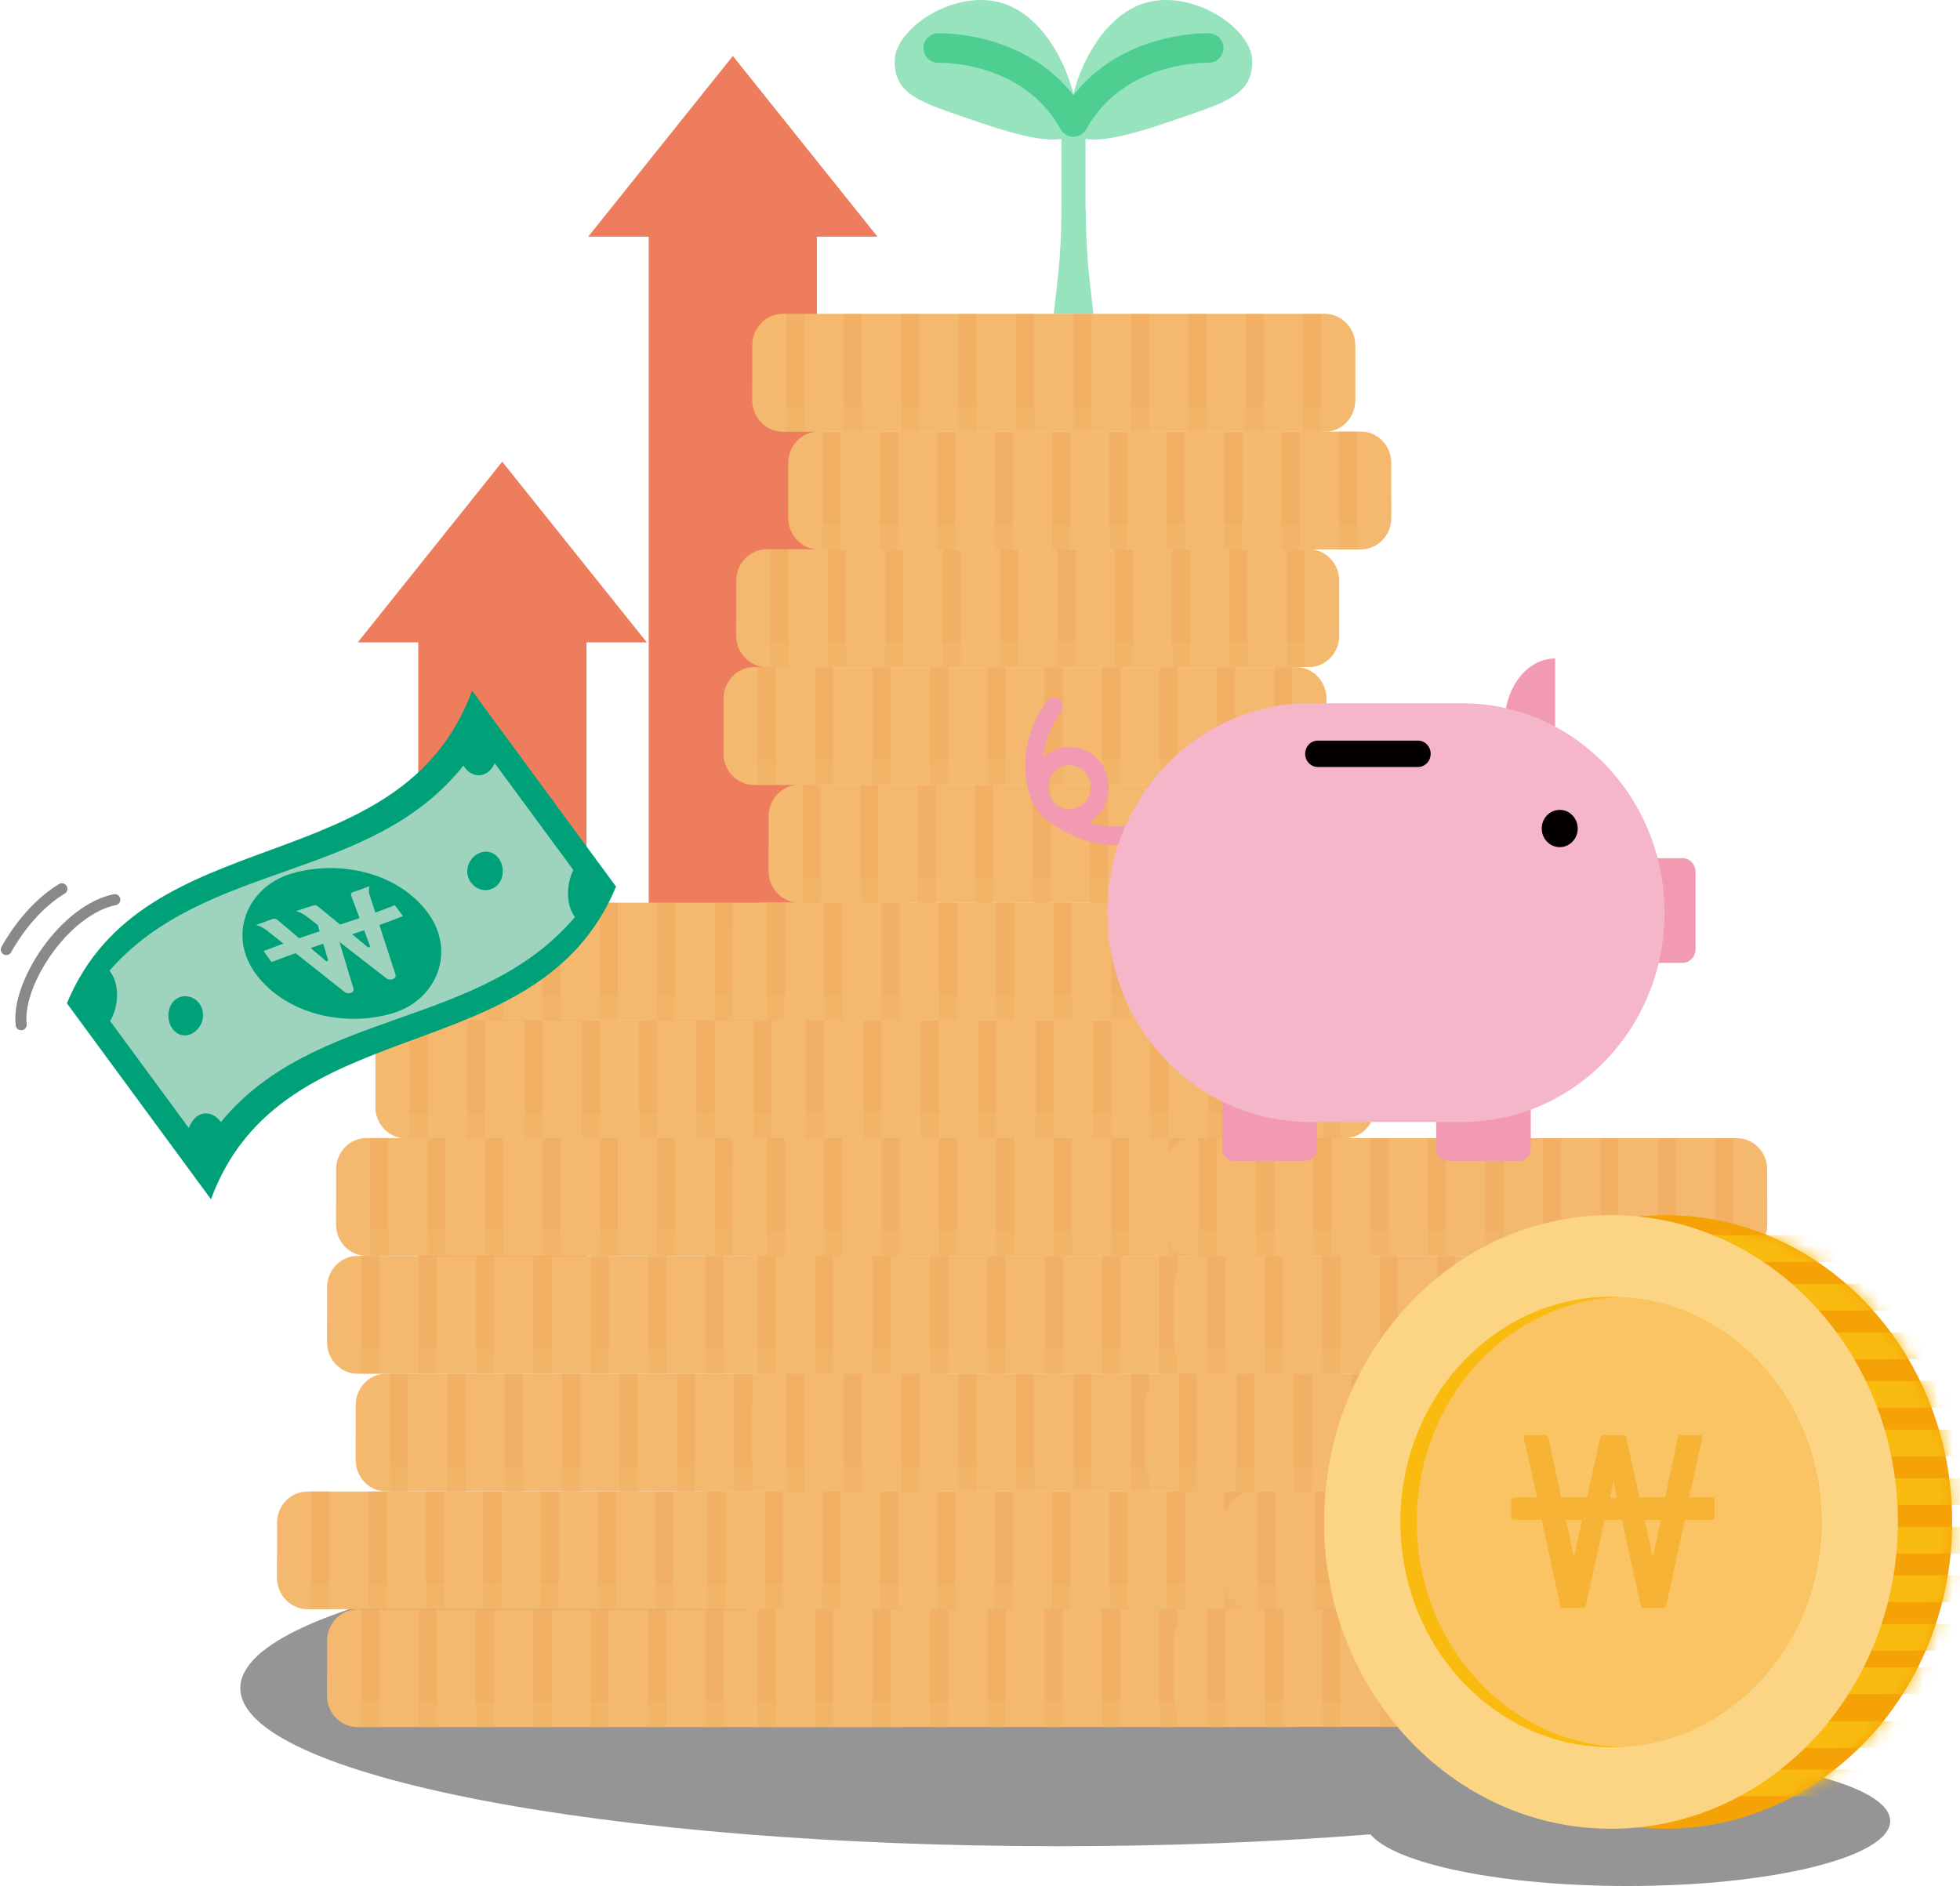 <svg width="133" height="128" viewBox="0 0 133 128" fill="none" xmlns="http://www.w3.org/2000/svg">
    <path d="M120.092 119.88c4.638-1.564 7.304-3.378 7.304-5.311 0-5.928-24.866-10.73-55.545-10.73-30.678 0-55.544 4.802-55.544 10.73 0 5.929 24.866 10.731 55.544 10.731 7.487 0 14.627-.289 21.142-.807 1.684 2.003 8.853 3.507 17.447 3.507 9.844 0 17.822-1.973 17.822-4.414 0-1.554-3.262-2.919-8.17-3.706z" fill="#2C2D2D" style="mix-blend-mode:overlay" opacity=".5"/>
    <path d="M39.796 42.266H28.383v46.558h11.413V42.266z" fill="#EE7D5D"/>
    <path d="M43.895 43.601H24.273l9.806-12.265 9.816 12.265zM55.432 14.737H44.02v67.85h11.413v-67.85z" fill="#EE7D5D"/>
    <path d="M59.543 16.062h-19.63l9.815-12.264 9.815 12.264z" fill="#EE7D5D"/>
    <path d="M73.66 14.25V8.43h-1.636v5.82c0 1.683-.097 3.367-.29 5.04l-.23 2.013h2.694l-.23-2.012a44.154 44.154 0 0 1-.29-5.042h-.019z" fill="#96E3BE"/>
    <path d="M73.111 8.241c0 2.262-4.215.917-7.458-.209-3.252-1.126-4.946-1.624-4.946-3.886 0-2.261 4.215-5.011 7.458-3.885 3.252 1.125 4.946 5.719 4.946 7.98z" fill="#96E3BE"/>
    <path d="M72.57 8.241c0 2.262 4.215.917 7.458-.209 3.253-1.126 4.947-1.624 4.947-3.886 0-2.261-4.215-5.011-7.458-3.885-3.253 1.125-4.947 5.719-4.947 7.98z" fill="#96E3BE"/>
    <path d="M63.662 3.26s6.274-.23 9.18 5.021M82.022 3.26s-6.274-.23-9.18 5.021" stroke="#4ECF91" stroke-width="2" stroke-linecap="round" stroke-linejoin="round"/>
    <path d="M63.103 111.351v3.717c0 .219-.029.428-.096.637-.096.339-.28.638-.51.877a2.008 2.008 0 0 1-1.453.628h-36.78c-1.145 0-2.069-.957-2.069-2.132v-3.717c0-1.185.924-2.132 2.07-2.132h36.77c1.144 0 2.068.957 2.068 2.132v-.01z" fill="#F4B96E"/>
    <path opacity=".5" d="M25.738 109.219h-1.222v7.991h1.222v-7.991zM29.625 109.219h-1.223v7.991h1.223v-7.991zM33.523 109.219H32.3v7.991h1.222v-7.991zM37.42 109.219h-1.223v7.991h1.222v-7.991zM41.316 109.219h-1.222v7.991h1.222v-7.991zM45.205 109.219h-1.223v7.991h1.223v-7.991zM49.11 109.219H47.88v7.991h1.232v-7.991zM53.01 109.219h-1.233v7.991h1.232v-7.991zM56.896 109.219h-1.232v7.991h1.232v-7.991zM60.785 109.219h-1.222v7.991h1.222v-7.991z" fill="#EFA858"/>
    <path d="M63.103 113.354v1.714c0 .219-.029.428-.096.637-.096.339-.28.638-.51.877a2.008 2.008 0 0 1-1.453.628h-36.78c-1.145 0-2.069-.957-2.069-2.132v-1.714c0 1.186.924 2.142 2.07 2.142h36.779c1.145 0 2.06-.956 2.06-2.142v-.01z" fill="#F4B96E" style="mix-blend-mode:multiply" opacity=".4"/>
    <path d="M59.707 103.361v3.716a2.135 2.135 0 0 1-.607 1.504c-.086.1-.192.19-.308.259-.115.08-.23.14-.346.2-.25.109-.52.169-.799.169H20.858c-.288 0-.558-.06-.799-.169a2.19 2.19 0 0 1-.789-.608 2.202 2.202 0 0 1-.471-1.355v-3.716c0-1.176.924-2.132 2.06-2.132h36.779c1.145 0 2.069.956 2.069 2.132z" fill="#F4B96E"/>
    <path opacity=".5" d="M22.33 101.219h-1.223v7.99h1.223v-7.99zM26.228 101.219h-1.222v7.99h1.222v-7.99zM30.126 101.219h-1.222v7.99h1.222v-7.99zM34.023 101.219H32.8v7.99h1.222v-7.99zM37.912 101.219H36.69v7.99h1.222v-7.99zM41.808 101.219h-1.222v7.99h1.222v-7.99zM45.705 101.219h-1.223v7.99h1.223v-7.99zM49.603 101.219h-1.222v7.99h1.222v-7.99zM53.49 101.219h-1.222v7.99h1.222v-7.99zM57.388 101.219h-1.222v7.99h1.222v-7.99z" fill="#EFA858"/>
    <path d="M59.707 105.363v1.714a2.135 2.135 0 0 1-.607 1.505 2.011 2.011 0 0 1-.308.259 3.232 3.232 0 0 1-.346.199c-.25.109-.52.169-.799.169H20.858c-.288 0-.558-.06-.799-.169a2.19 2.19 0 0 1-.789-.608 2.03 2.03 0 0 1-.375-.717 2.01 2.01 0 0 1-.096-.638v-1.714.07c.038 1.146.943 2.063 2.06 2.063h36.779c1.145 0 2.059-.957 2.059-2.143l.01.01z" fill="#F4B96E" style="mix-blend-mode:multiply" opacity=".4"/>
    <path d="M26.208 93.228h36.78c1.135 0 2.058.957 2.058 2.132v3.716c0 1.176-.923 2.143-2.069 2.143h-36.77c-1.135 0-2.068-.957-2.068-2.142V95.36c0-1.175.924-2.132 2.059-2.132h.01z" fill="#F4B96E"/>
    <path opacity=".5" d="M27.68 93.228h-1.223v7.991h1.222v-7.99zM31.578 93.228h-1.223v7.991h1.223v-7.99zM35.464 93.228h-1.222v7.991h1.222v-7.99zM39.363 93.228H38.14v7.991h1.222v-7.99zM43.26 93.228h-1.223v7.991h1.222v-7.99zM47.158 93.228h-1.223v7.991h1.223v-7.99zM51.044 93.228h-1.222v7.991h1.222v-7.99zM54.943 93.228H53.72v7.991h1.222v-7.99zM58.84 93.228h-1.223v7.991h1.222v-7.99zM62.738 93.228h-1.222v7.991h1.222v-7.99z" fill="#EFA858"/>
    <path d="M65.046 97.373v1.713c0 1.176-.923 2.133-2.059 2.133h-36.78c-1.145 0-2.068-.957-2.068-2.132v-1.714c0 1.185.924 2.142 2.069 2.142h36.78c1.144 0 2.058-.957 2.058-2.142z" fill="#F4B96E" style="mix-blend-mode:multiply" opacity=".4"/>
    <path d="M24.264 85.237h36.78c1.135 0 2.06.957 2.06 2.133v3.716c0 1.176-.925 2.142-2.07 2.142h-36.77c-1.135 0-2.069-.956-2.069-2.142V87.37c0-1.176.924-2.133 2.06-2.133h.01z" fill="#F4B96E"/>
    <path opacity=".5" d="M25.738 85.237h-1.222v7.991h1.222v-7.99zM29.625 85.237h-1.223v7.991h1.223v-7.99zM33.523 85.237H32.3v7.991h1.222v-7.99zM37.42 85.237h-1.223v7.991h1.222v-7.99zM41.316 85.237h-1.222v7.991h1.222v-7.99zM45.205 85.237h-1.223v7.991h1.223v-7.99zM49.101 85.237h-1.222v7.991H49.1v-7.99zM53 85.237h-1.223v7.991H53v-7.99zM56.898 85.237h-1.222v7.991h1.222v-7.99zM60.785 85.237h-1.222v7.991h1.222v-7.99z" fill="#EFA858"/>
    <path d="M63.103 89.382v1.714c0 1.176-.924 2.132-2.06 2.132H24.265c-1.145 0-2.069-.956-2.069-2.132v-1.714c0 1.186.924 2.142 2.07 2.142h36.779c1.145 0 2.06-.956 2.06-2.142z" fill="#F4B96E" style="mix-blend-mode:multiply" opacity=".4"/>
    <path d="M63.716 79.38v3.715a2.135 2.135 0 0 1-.606 1.505c-.23.239-.52.428-.847.528-.192.07-.394.1-.615.1h-36.78c-.212 0-.423-.03-.616-.1a1.993 1.993 0 0 1-.847-.528 2.169 2.169 0 0 1-.597-1.514v-3.717c0-1.175.924-2.132 2.06-2.132h36.78c1.145 0 2.068.957 2.068 2.132v.01z" fill="#F4B96E"/>
    <path opacity=".5" d="M26.34 77.247h-1.223v7.99h1.222v-7.99zM30.238 77.247h-1.222v7.99h1.222v-7.99zM34.134 77.247h-1.222v7.99h1.222v-7.99zM38.033 77.247H36.81v7.99h1.223v-7.99zM41.92 77.247h-1.223v7.99h1.222v-7.99zM45.818 77.247h-1.222v7.99h1.222v-7.99zM49.714 77.247h-1.222v7.99h1.222v-7.99zM53.613 77.247H52.39v7.99h1.222v-7.99zM57.501 77.247H56.28v7.99h1.222v-7.99zM61.407 77.247h-1.231v7.99h1.231v-7.99z" fill="#EFA858"/>
    <path d="M63.716 81.382v1.713c0 .519-.173.987-.471 1.355a2.115 2.115 0 0 1-.982.677c-.192.07-.394.1-.616.1h-36.78c-.21 0-.423-.03-.615-.1a1.992 1.992 0 0 1-.847-.527c-.096-.1-.173-.2-.25-.319a2.176 2.176 0 0 1-.356-1.196v-1.713.07c.038 1.145.943 2.062 2.06 2.062h36.779c1.145 0 2.059-.957 2.059-2.142l.02.02z" fill="#F4B96E" style="mix-blend-mode:multiply" opacity=".4"/>
    <path d="M66.384 71.398v3.717c0 .219-.028.428-.096.637a2.09 2.09 0 0 1-.51.877 2.01 2.01 0 0 1-1.453.628h-36.78c-1.145 0-2.068-.957-2.068-2.132v-3.717c0-1.185.923-2.142 2.069-2.142h36.78c1.135 0 2.058.957 2.058 2.142v-.01z" fill="#F4B96E"/>
    <path opacity=".5" d="M29.017 69.256h-1.222v7.991h1.222v-7.99zM32.906 69.256h-1.222v7.991h1.222v-7.99zM36.804 69.256h-1.222v7.991h1.222v-7.99zM40.7 69.256h-1.222v7.991h1.223v-7.99zM44.597 69.256h-1.222v7.991h1.222v-7.99zM48.486 69.256h-1.222v7.991h1.222v-7.99zM52.382 69.256H51.16v7.991h1.222v-7.99zM56.28 69.256H55.06v7.991h1.222v-7.99zM60.177 69.256h-1.222v7.991h1.222v-7.99zM64.076 69.256h-1.222v7.991h1.222v-7.99z" fill="#EFA858"/>
    <path d="M66.384 73.391v1.714c0 .219-.028.428-.096.638a2.09 2.09 0 0 1-.51.876 2.01 2.01 0 0 1-1.453.628h-36.78c-1.145 0-2.068-.957-2.068-2.132V73.4c0 1.186.923 2.142 2.069 2.142h36.78c1.144 0 2.058-.956 2.058-2.142v-.01z" fill="#F4B96E" style="mix-blend-mode:multiply" opacity=".4"/>
    <path d="M63.716 63.398v3.716c0 .22-.029.439-.096.638-.02.07-.038.13-.067.2a2.21 2.21 0 0 1-.308.527 2.022 2.022 0 0 1-1.598.778h-36.78c-1.144 0-2.068-.957-2.068-2.133v-3.716c0-1.186.924-2.142 2.069-2.142h36.78c1.144 0 2.068.956 2.068 2.142v-.01z" fill="#F4B96E"/>
    <path opacity=".5" d="M26.34 61.266h-1.223v7.99h1.222v-7.99zM30.238 61.266h-1.222v7.99h1.222v-7.99zM34.134 61.266h-1.222v7.99h1.222v-7.99zM38.033 61.266H36.81v7.99h1.223v-7.99zM41.92 61.266h-1.223v7.99h1.222v-7.99zM45.818 61.266h-1.222v7.99h1.222v-7.99zM49.714 61.266h-1.222v7.99h1.222v-7.99zM53.613 61.266H52.39v7.99h1.222v-7.99zM57.511 61.266H56.28v7.99h1.232v-7.99zM61.407 61.266h-1.231v7.99h1.231v-7.99z" fill="#EFA858"/>
    <path d="M63.716 65.4v1.714c0 .22-.029.429-.096.638-.02.07-.038.13-.067.2a2.21 2.21 0 0 1-.308.527 2.022 2.022 0 0 1-1.598.777h-36.78c-1.144 0-2.068-.956-2.068-2.132v-1.713c0 1.185.924 2.142 2.069 2.142h36.78c1.144 0 2.059-.957 2.059-2.142l.01-.01zM94.657 93.228c.279.658.433 1.375.433 2.142v3.716c0 .14 0 .29-.02.429a5.571 5.571 0 0 1-.413 1.714 4.285 4.285 0 0 1-.298.597 5.371 5.371 0 0 1-1.232 1.465c-.116.09-.231.179-.356.269v.907H89.74v1.514h1.087v.907c.26.179.51.388.74.618a5.403 5.403 0 0 1 1.146 1.713c.28.658.433 1.375.433 2.132v3.717c0 .139 0 .289-.02.418a5.572 5.572 0 0 1-.413 1.714H81.695a2.008 2.008 0 0 1-1.453-.628 2.089 2.089 0 0 1-.51-.877 2 2 0 0 1-.097-.637v-3.717c0-1.185.924-2.132 2.07-2.132H85.1a2.127 2.127 0 0 1-.808-.169c-.125-.06-.24-.12-.347-.199-.115-.08-.211-.17-.308-.259-.048-.05-.086-.1-.134-.15a2.156 2.156 0 0 1-.472-1.355v-3.716c0-1.176.924-2.132 2.07-2.132H79.75c-1.145 0-2.06-.957-2.06-2.132V95.38c0-1.185.924-2.142 2.06-2.142h1.944c-1.145 0-2.06-.956-2.06-2.132V87.39c0-1.186.924-2.142 2.06-2.142h-.616c-.212 0-.424-.03-.616-.1-.125-.04-.24-.09-.347-.15a1.695 1.695 0 0 1-.308-.209c-.067-.05-.125-.11-.192-.17-.048-.049-.087-.099-.135-.149a1.993 1.993 0 0 1-.279-.458 2.216 2.216 0 0 1-.192-.907V79.39c0-1.176.924-2.132 2.069-2.132h14.916a5.366 5.366 0 0 1-1.752 2.242c-.038.03-.087.06-.125.09v.906h-.356v2.61c0 .14 0 .28-.02.419a5.32 5.32 0 0 1-.423 1.714 4.268 4.268 0 0 1-.365.727c.115.448.192.926.192 1.415V91.176c.125.11.25.219.375.338l.116.12c.433.458.78.996 1.03 1.594h-.01z" fill="#F4B96E" style="mix-blend-mode:multiply" opacity=".4"/>
    <path d="M92.336 29.294h-2.444c1.136 0 2.06-.957 2.06-2.142v-3.717c0-1.175-.924-2.132-2.06-2.132h-36.78c-1.135 0-2.068.957-2.068 2.132v2.033-.03 1.714c0 .607.25 1.155.644 1.544.366.358.866.588 1.415.588h2.444c-1.135 0-2.06.956-2.06 2.132v2.032-.03 1.714c0 .598.241 1.146.626 1.535.376.368.876.607 1.434.607h-3.531c-1.136 0-2.06.957-2.06 2.132v2.033-.03 1.714c0 .608.25 1.156.645 1.544.366.369.866.588 1.424.588h-.866c-1.135 0-2.06.956-2.06 2.142v2.032-.03 1.714c0 .588.232 1.126.607 1.515a2 2 0 0 0 1.453.617h3.06c-1.135 0-2.06.957-2.06 2.143v2.032-.03 1.714c0 .598.242 1.146.626 1.534.376.369.876.608 1.434.608h-2.444c-1.136 0-2.06.956-2.06 2.132v2.033-.03 1.713c0 .608.25 1.156.645 1.545.366.368.867.588 1.425.588h2.665c-1.135 0-2.06.956-2.06 2.132v2.032-.03 1.714c0 .598.242 1.146.626 1.534.376.379.876.608 1.434.608h-2.665c-1.136 0-2.07.957-2.07 2.142v2.033-.03 1.714c0 .597.241 1.145.626 1.534.376.368.876.608 1.434.608h-.616c-1.135 0-2.06.956-2.06 2.142v2.032-.03 1.714c0 .598.241 1.146.626 1.534.376.369.876.608 1.434.608h1.944c-1.136 0-2.069.957-2.069 2.142v2.033-.03 1.714c0 .607.25 1.155.645 1.544.365.369.866.588 1.424.588h-5.35c-1.136 0-2.07.956-2.07 2.142v2.032-.03 1.714c0 .588.231 1.126.607 1.515.375.388.885.617 1.453.617h3.397c-1.136 0-2.07.957-2.07 2.132v2.033-.03 1.714c0 .607.251 1.155.646 1.544.365.359.866.588 1.414.588h36.78c1.135 0 2.06-.957 2.06-2.142v-3.717c0-1.175-.925-2.132-2.06-2.132h-3.397c1.135 0 2.06-.956 2.06-2.142v-3.716c0-1.176-.925-2.142-2.06-2.142h5.35c1.136 0 2.06-.957 2.06-2.142V95.33c0-1.175-.924-2.142-2.06-2.142H87.92c1.136 0 2.07-.956 2.07-2.132V87.34c0-1.176-.924-2.142-2.07-2.142h.616c1.136 0 2.06-.957 2.06-2.132v-3.717c0-1.175-.924-2.142-2.06-2.142h2.666c1.135 0 2.06-.956 2.06-2.132v-3.716c0-1.176-.925-2.132-2.06-2.132h-2.666c1.136 0 2.07-.957 2.07-2.143v-3.716c0-1.176-.925-2.132-2.07-2.132h2.445c1.135 0 2.069-.956 2.069-2.142v-3.716c0-1.176-.924-2.142-2.07-2.142h-3.06c1.136 0 2.07-.957 2.07-2.133v-3.716c0-1.176-.924-2.142-2.07-2.142h.867c1.135 0 2.059-.957 2.059-2.132v-3.717c0-1.175-.924-2.132-2.06-2.132h3.532c1.136 0 2.06-.956 2.06-2.142v-3.716c0-1.176-.924-2.132-2.06-2.132l.02.02z" fill="#F4B96E" style="mix-blend-mode:multiply" opacity=".4"/>
    <path d="M87.95 109.219H51.16c-1.136 0-2.058.955-2.058 2.132v3.727c0 1.177.922 2.132 2.059 2.132h36.79c1.136 0 2.058-.955 2.058-2.132v-3.727c0-1.177-.922-2.132-2.059-2.132z" fill="#F4B96E"/>
    <path opacity=".5" d="M52.642 109.219H51.42v7.991h1.222v-7.991zM56.53 109.219H55.31v7.991h1.222v-7.991zM60.43 109.219h-1.223v7.991h1.222v-7.991zM64.326 109.219h-1.222v7.991h1.222v-7.991zM68.222 109.219H67v7.991h1.222v-7.991zM72.11 109.219H70.89v7.991h1.222v-7.991zM76.007 109.219h-1.222v7.991h1.222v-7.991zM79.906 109.219h-1.222v7.991h1.222v-7.991zM83.802 109.219H82.58v7.991h1.222v-7.991zM87.69 109.219H86.47v7.991h1.222v-7.991z" fill="#EFA858"/>
    <path d="M90.01 113.354v1.714c0 1.175-.924 2.132-2.06 2.132H51.17c-1.145 0-2.068-.957-2.068-2.132v-1.714c0 1.186.923 2.142 2.069 2.142h36.78c1.144 0 2.058-.956 2.058-2.142z" fill="#F4B96E" style="mix-blend-mode:multiply" opacity=".4"/>
    <path d="M84.555 101.219H47.766c-1.137 0-2.059.954-2.059 2.132v3.726c0 1.178.922 2.132 2.06 2.132h36.788c1.138 0 2.06-.954 2.06-2.132v-3.726c0-1.178-.922-2.132-2.06-2.132z" fill="#F4B96E"/>
    <path opacity=".5" d="M49.248 101.219h-1.223v7.99h1.223v-7.99zM53.136 101.219h-1.222v7.99h1.222v-7.99zM57.035 101.219h-1.222v7.99h1.222v-7.99zM60.931 101.219H59.71v7.99h1.222v-7.99zM64.828 101.219h-1.223v7.99h1.223v-7.99zM68.716 101.219h-1.222v7.99h1.222v-7.99zM72.613 101.219H71.39v7.99h1.222v-7.99zM76.511 101.219H75.29v7.99h1.222v-7.99zM80.408 101.219h-1.222v7.99h1.222v-7.99zM84.296 101.219h-1.222v7.99h1.222v-7.99z" fill="#EFA858"/>
    <path d="M86.615 105.363v1.714c0 1.176-.924 2.132-2.06 2.132H47.776c-1.145 0-2.069-.956-2.069-2.132v-1.714c0 1.186.924 2.142 2.069 2.142h36.78c1.145 0 2.059-.956 2.059-2.142z" fill="#F4B96E" style="mix-blend-mode:multiply" opacity=".4"/>
    <path d="M89.895 93.228h-36.77c-1.142 0-2.068.96-2.068 2.142v3.706c0 1.184.926 2.143 2.069 2.143h36.77c1.142 0 2.069-.959 2.069-2.142V95.37c0-1.183-.927-2.142-2.07-2.142z" fill="#F4B96E"/>
    <path opacity=".5" d="M54.587 93.228h-1.222v7.991h1.222v-7.99zM58.486 93.228h-1.222v7.991h1.222v-7.99zM62.382 93.228H61.16v7.991h1.222v-7.99zM66.271 93.228h-1.222v7.991h1.222v-7.99zM70.167 93.228h-1.222v7.991h1.222v-7.99zM74.066 93.228h-1.222v7.991h1.222v-7.99zM77.962 93.228H76.74v7.991h1.222v-7.99zM81.851 93.228h-1.222v7.991h1.222v-7.99zM85.748 93.228h-1.223v7.991h1.222v-7.99zM89.646 93.228h-1.222v7.991h1.222v-7.99z" fill="#EFA858"/>
    <path d="M91.955 97.373v1.713c0 1.176-.924 2.133-2.06 2.133h-36.78c-1.144 0-2.068-.957-2.068-2.132v-1.714c0 1.185.924 2.142 2.069 2.142h36.78c1.144 0 2.059-.957 2.059-2.142z" fill="#F4B96E" style="mix-blend-mode:multiply" opacity=".4"/>
    <path d="M87.95 85.237H51.18c-1.142 0-2.069.96-2.069 2.143v3.706c0 1.183.927 2.142 2.07 2.142h36.77c1.142 0 2.068-.959 2.068-2.142V87.38c0-1.183-.926-2.142-2.069-2.142z" fill="#F4B96E"/>
    <path opacity=".5" d="M52.642 85.237H51.42v7.991h1.222v-7.99zM56.54 85.237h-1.222v7.991h1.223v-7.99zM60.43 85.237h-1.223v7.991h1.222v-7.99zM64.326 85.237h-1.222v7.991h1.222v-7.99zM68.222 85.237H67v7.991h1.222v-7.99zM72.12 85.237h-1.222v7.991h1.223v-7.99zM76.007 85.237h-1.222v7.991h1.222v-7.99zM79.906 85.237h-1.222v7.991h1.222v-7.99zM83.802 85.237H82.58v7.991h1.222v-7.99zM87.7 85.237h-1.222v7.991h1.223v-7.99z" fill="#EFA858"/>
    <path d="M90.01 89.382v1.714c0 1.176-.924 2.132-2.06 2.132H51.17c-1.145 0-2.068-.956-2.068-2.132v-1.714c0 1.186.923 2.142 2.069 2.142h36.78c1.144 0 2.058-.956 2.058-2.142z" fill="#F4B96E" style="mix-blend-mode:multiply" opacity=".4"/>
    <path d="M88.565 77.247H51.776c-1.137 0-2.06.954-2.06 2.132v3.726c0 1.178.923 2.132 2.06 2.132h36.79c1.137 0 2.059-.954 2.059-2.132V79.38c0-1.178-.922-2.132-2.06-2.132z" fill="#F4B96E"/>
    <path opacity=".5" d="M53.26 77.247h-1.223v7.99h1.222v-7.99zM57.146 77.247h-1.222v7.99h1.222v-7.99zM61.044 77.247h-1.222v7.99h1.222v-7.99zM64.94 77.247H63.72v7.99h1.222v-7.99zM68.837 77.247h-1.222v7.99h1.222v-7.99zM72.726 77.247h-1.222v7.99h1.222v-7.99zM76.623 77.247H75.4v7.99h1.222v-7.99zM80.521 77.247h-1.222v7.99h1.222v-7.99zM84.42 77.247h-1.223v7.99h1.222v-7.99zM88.306 77.247h-1.222v7.99h1.222v-7.99z" fill="#EFA858"/>
    <path d="M90.625 81.382v1.713c0 1.176-.924 2.133-2.06 2.133h-36.78c-1.144 0-2.068-.957-2.068-2.133v-1.713c0 1.185.924 2.142 2.069 2.142h36.78c1.144 0 2.059-.957 2.059-2.142z" fill="#F4B96E" style="mix-blend-mode:multiply" opacity=".4"/>
    <path d="M91.241 69.256h-36.79c-1.136 0-2.058.955-2.058 2.133v3.726c0 1.177.922 2.132 2.059 2.132h36.79c1.136 0 2.058-.955 2.058-2.132v-3.726c0-1.178-.922-2.133-2.059-2.133z" fill="#F4B96E"/>
    <path opacity=".5" d="M55.923 69.256h-1.222v7.991h1.222v-7.99zM59.822 69.256H58.6v7.991h1.222v-7.99zM63.709 69.256h-1.223v7.991h1.223v-7.99zM67.607 69.256h-1.222v7.991h1.222v-7.99zM71.503 69.256h-1.222v7.991h1.222v-7.99zM75.402 69.256H74.18v7.991h1.222v-7.99zM79.288 69.256h-1.222v7.991h1.222v-7.99zM83.187 69.256h-1.222v7.991h1.222v-7.99zM87.084 69.256H85.86v7.991h1.222v-7.99zM90.982 69.256H89.76v7.991h1.222v-7.99z" fill="#EFA858"/>
    <path d="M93.29 73.391v1.714c0 1.175-.923 2.132-2.059 2.132h-36.78c-1.144 0-2.068-.956-2.068-2.132V73.39c0 1.186.924 2.142 2.069 2.142h36.78c1.144 0 2.059-.956 2.059-2.142z" fill="#F4B96E" style="mix-blend-mode:multiply" opacity=".4"/>
    <path d="M88.565 61.266H51.776c-1.137 0-2.06.955-2.06 2.132v3.726c0 1.178.923 2.133 2.06 2.133h36.79c1.137 0 2.059-.955 2.059-2.133v-3.726c0-1.178-.922-2.132-2.06-2.132z" fill="#F4B96E"/>
    <path opacity=".5" d="M53.248 61.266h-1.223v7.99h1.223v-7.99zM57.146 61.266h-1.222v7.99h1.222v-7.99zM61.044 61.266h-1.222v7.99h1.222v-7.99zM64.94 61.266H63.72v7.99h1.222v-7.99zM68.83 61.266h-1.223v7.99h1.223v-7.99zM72.726 61.266h-1.222v7.99h1.222v-7.99zM76.623 61.266H75.4v7.99h1.222v-7.99zM80.521 61.266h-1.222v7.99h1.222v-7.99zM84.408 61.266h-1.222v7.99h1.222v-7.99zM88.306 61.266h-1.222v7.99h1.222v-7.99z" fill="#EFA858"/>
    <path d="M90.625 65.4v1.714c0 1.176-.924 2.132-2.06 2.132h-36.78c-1.144 0-2.068-.956-2.068-2.132v-1.713c0 1.185.924 2.142 2.069 2.142h36.78c1.144 0 2.059-.957 2.059-2.142z" fill="#F4B96E" style="mix-blend-mode:multiply" opacity=".4"/>
    <path d="M91.001 53.275h-36.77c-1.143 0-2.069.96-2.069 2.142v3.707c0 1.183.926 2.142 2.07 2.142H91c1.143 0 2.069-.96 2.069-2.142v-3.707c0-1.183-.926-2.142-2.069-2.142z" fill="#F4B96E"/>
    <path opacity=".5" d="M55.703 53.275H54.48v7.99h1.223v-7.99zM59.591 53.275H58.37v7.99h1.222v-7.99zM63.49 53.275h-1.222v7.99h1.222v-7.99zM67.386 53.275h-1.222v7.99h1.222v-7.99zM71.283 53.275H70.06v7.99h1.222v-7.99zM75.171 53.275H73.95v7.99h1.222v-7.99zM79.068 53.275h-1.222v7.99h1.222v-7.99zM82.966 53.275h-1.222v7.99h1.222v-7.99zM86.863 53.275H85.64v7.99h1.222v-7.99zM90.751 53.275H89.53v7.99h1.222v-7.99z" fill="#EFA858"/>
    <path d="M93.07 57.41v1.714c0 1.175-.924 2.132-2.06 2.132H54.232c-1.145 0-2.069-.957-2.069-2.132V57.41c0 1.186.924 2.142 2.07 2.142H91.01c1.145 0 2.059-.956 2.059-2.142z" fill="#F4B96E" style="mix-blend-mode:multiply" opacity=".4"/>
    <path d="M87.94 45.285H51.17c-1.142 0-2.068.959-2.068 2.142v3.706c0 1.183.926 2.142 2.069 2.142h36.77c1.142 0 2.068-.959 2.068-2.142v-3.706c0-1.183-.926-2.142-2.069-2.142z" fill="#F4B96E"/>
    <path opacity=".5" d="M52.642 45.285H51.42v7.99h1.222v-7.99zM56.53 45.285H55.31v7.99h1.222v-7.99zM60.43 45.285h-1.223v7.99h1.222v-7.99zM64.326 45.285h-1.222v7.99h1.222v-7.99zM68.222 45.285H67v7.99h1.222v-7.99zM72.11 45.285H70.89v7.99h1.222v-7.99zM76.007 45.285h-1.222v7.99h1.222v-7.99zM79.906 45.285h-1.222v7.99h1.222v-7.99zM83.802 45.285H82.58v7.99h1.222v-7.99zM87.69 45.285H86.47v7.99h1.222v-7.99z" fill="#EFA858"/>
    <path d="M90.01 49.42v1.713c0 1.176-.924 2.132-2.06 2.132H51.17c-1.145 0-2.068-.956-2.068-2.132V49.42c0 1.186.923 2.143 2.069 2.143h36.78c1.144 0 2.058-.957 2.058-2.142z" fill="#F4B96E" style="mix-blend-mode:multiply" opacity=".4"/>
    <path d="M88.815 37.284H52.026c-1.137 0-2.06.955-2.06 2.132v3.727c0 1.177.923 2.132 2.06 2.132h36.79c1.137 0 2.059-.955 2.059-2.132v-3.727c0-1.177-.922-2.132-2.06-2.132z" fill="#F4B96E"/>
    <path opacity=".5" d="M53.498 37.284h-1.223v7.99h1.223v-7.99zM57.396 37.284h-1.222v7.99h1.222v-7.99zM61.292 37.284H60.07v7.99h1.222v-7.99zM65.181 37.284H63.96v7.99h1.222v-7.99zM69.078 37.284h-1.222v7.99h1.222v-7.99zM72.976 37.284h-1.222v7.99h1.222v-7.99zM76.873 37.284H75.65v7.99h1.222v-7.99zM80.761 37.284H79.54v7.99h1.222v-7.99zM84.658 37.284h-1.222v7.99h1.222v-7.99zM88.556 37.284h-1.222v7.99h1.222v-7.99z" fill="#EFA858"/>
    <path d="M90.865 41.429v1.714c0 1.175-.924 2.132-2.06 2.132H52.026c-1.145 0-2.069-.957-2.069-2.132v-1.714c0 1.186.924 2.142 2.069 2.142h36.78c1.145 0 2.059-.956 2.059-2.142z" fill="#F4B96E" style="mix-blend-mode:multiply" opacity=".4"/>
    <path d="M92.347 29.294h-36.79c-1.137 0-2.059.954-2.059 2.132v3.726c0 1.178.922 2.132 2.06 2.132h36.789c1.137 0 2.059-.954 2.059-2.132v-3.726c0-1.178-.922-2.132-2.06-2.132z" fill="#F4B96E"/>
    <path opacity=".5" d="M57.029 29.294h-1.222v7.99h1.222v-7.99zM60.927 29.294h-1.222v7.99h1.222v-7.99zM64.826 29.294h-1.222v7.99h1.222v-7.99zM68.722 29.294H67.5v7.99h1.222v-7.99zM72.61 29.294H71.39v7.99h1.222v-7.99zM76.507 29.294h-1.222v7.99h1.222v-7.99zM80.404 29.294h-1.222v7.99h1.222v-7.99zM84.302 29.294H83.08v7.99h1.222v-7.99zM88.189 29.294h-1.222v7.99h1.222v-7.99zM92.087 29.294h-1.222v7.99h1.222v-7.99z" fill="#EFA858"/>
    <path d="M94.406 33.438v1.714c0 1.176-.924 2.132-2.06 2.132H55.568c-1.145 0-2.069-.956-2.069-2.132v-1.714c0 1.186.924 2.142 2.069 2.142h36.78c1.145 0 2.059-.956 2.059-2.142z" fill="#F4B96E" style="mix-blend-mode:multiply" opacity=".4"/>
    <path d="M89.905 21.303H53.116c-1.137 0-2.06.955-2.06 2.132v3.727c0 1.177.923 2.132 2.06 2.132h36.79c1.136 0 2.058-.955 2.058-2.133v-3.726c0-1.177-.921-2.132-2.059-2.132z" fill="#F4B96E"/>
    <path opacity=".5" d="M54.587 21.303h-1.222v7.99h1.222v-7.99zM58.486 21.303h-1.222v7.99h1.222v-7.99zM62.382 21.303H61.16v7.99h1.222v-7.99zM66.271 21.303h-1.222v7.99h1.222v-7.99zM70.167 21.303h-1.222v7.99h1.222v-7.99zM74.066 21.303h-1.222v7.99h1.222v-7.99zM77.962 21.303H76.74v7.99h1.222v-7.99zM81.851 21.303h-1.222v7.99h1.222v-7.99zM85.748 21.303h-1.223v7.99h1.222v-7.99zM89.646 21.303h-1.222v7.99h1.222v-7.99z" fill="#EFA858"/>
    <path d="M91.955 25.448v1.713c0 1.176-.924 2.133-2.06 2.133h-36.78c-1.144 0-2.068-.957-2.068-2.133v-1.713c0 1.186.924 2.142 2.069 2.142h36.78c1.144 0 2.059-.956 2.059-2.142z" fill="#F4B96E" style="mix-blend-mode:multiply" opacity=".4"/>
    <path d="M120.533 111.351v3.717c0 1.175-.924 2.132-2.069 2.132h-36.78a2.008 2.008 0 0 1-1.453-.628 2.089 2.089 0 0 1-.51-.877 2.002 2.002 0 0 1-.096-.637v-3.717c0-1.185.924-2.132 2.069-2.132h36.77c1.145 0 2.069.957 2.069 2.132v.01z" fill="#F4B96E"/>
    <path opacity=".5" d="M116.991 117.2h1.222v-7.991h-1.222v7.991zM113.102 117.2h1.222v-7.991h-1.222v7.991zM109.208 117.2h1.222v-7.991h-1.222v7.991zM105.317 117.2h1.222v-7.991h-1.222v7.991zM101.413 117.2h1.222v-7.991h-1.222v7.991zM97.526 117.2h1.222v-7.991h-1.222v7.991zM94.859 109.219h-1.232v7.991h1.232v-7.991zM90.962 109.219h-1.231v7.991h1.231v-7.991zM87.074 109.219h-1.232v7.991h1.232v-7.991zM83.165 109.219h-1.222v7.991h1.222v-7.991z" fill="#EFA858"/>
    <path d="M120.533 113.354v1.714c0 1.175-.924 2.132-2.069 2.132h-36.78a2.008 2.008 0 0 1-1.453-.628 2.089 2.089 0 0 1-.51-.877 2.002 2.002 0 0 1-.096-.637v-1.714c0 1.186.924 2.142 2.06 2.142h36.779c1.145 0 2.069-.956 2.069-2.142v.01z" fill="#F4B96E" style="mix-blend-mode:multiply" opacity=".4"/>
    <path d="M123.931 103.361v3.716c0 .169-.019.329-.048.478-.009.05-.029.1-.038.16a1.988 1.988 0 0 1-.26.558c-.039.049-.077.109-.116.159a2.08 2.08 0 0 1-.789.608c-.057.03-.125.05-.192.07a2.129 2.129 0 0 1-.616.099h-36.78a2.127 2.127 0 0 1-.808-.169c-.125-.06-.24-.12-.346-.199-.116-.08-.212-.17-.308-.259-.048-.05-.087-.1-.135-.15a2.156 2.156 0 0 1-.472-1.355v-3.716c0-1.176.924-2.132 2.07-2.132h36.779c1.135 0 2.059.956 2.059 2.132z" fill="#F4B96E"/>
    <path opacity=".5" d="M120.399 109.219h1.222v-7.99h-1.222v7.99zM116.501 109.219h1.222v-7.99h-1.222v7.99zM112.614 109.219h1.222v-7.99h-1.222v7.99zM108.715 109.219h1.223v-7.99h-1.223v7.99zM104.819 109.219h1.222v-7.99h-1.222v7.99zM100.924 109.219h1.222v-7.99h-1.222v7.99zM97.036 109.219h1.222v-7.99h-1.222v7.99zM93.14 109.219h1.221v-7.99H93.14v7.99zM89.24 109.219h1.223v-7.99H89.24v7.99zM85.342 109.219h1.222v-7.99h-1.222v7.99z" fill="#EFA858"/>
    <path d="M123.941 105.363v1.714c0 .169-.019.329-.058.478-.009.05-.029.1-.038.16a1.988 1.988 0 0 1-.26.558c-.039.049-.077.109-.116.159a2.08 2.08 0 0 1-.789.608c-.057.03-.125.05-.192.07a2.124 2.124 0 0 1-.616.089h-36.78a2.122 2.122 0 0 1-.808-.159c-.125-.06-.24-.12-.346-.199-.116-.08-.212-.17-.308-.259-.048-.05-.087-.1-.135-.15a2.214 2.214 0 0 1-.472-1.355v-1.714c0 1.186.924 2.142 2.06 2.142h36.779c1.117 0 2.031-.916 2.06-2.062v-.07l.019-.01z" fill="#F4B96E" style="mix-blend-mode:multiply" opacity=".4"/>
    <path d="M79.75 93.228h36.78c1.136 0 2.059.957 2.059 2.132v3.727c0 1.175-.923 2.132-2.059 2.132H79.75c-1.135 0-2.068-.957-2.068-2.142V95.36c0-1.175.924-2.142 2.069-2.142v.01z" fill="#F4B96E"/>
    <path opacity=".5" d="M115.057 101.229h1.222v-7.99h-1.222v7.99zM111.159 101.229h1.222v-7.99h-1.222v7.99zM107.264 101.229h1.222v-7.99h-1.222v7.99zM103.366 101.229h1.222v-7.99h-1.222v7.99zM99.477 101.229h1.222v-7.99h-1.222v7.99zM95.58 101.229h1.223v-7.99H95.58v7.99zM91.682 101.229h1.222v-7.99h-1.222v7.99zM87.786 101.229h1.222v-7.99h-1.222v7.99zM85.11 93.228H83.89v7.991h1.222v-7.99zM81.212 93.228H79.99v7.991h1.222v-7.99z" fill="#EFA858"/>
    <path d="M118.589 97.373v1.713c0 1.176-.923 2.133-2.069 2.133H79.741c-1.145 0-2.06-.957-2.06-2.132v-1.714c0 1.185.925 2.142 2.06 2.142h36.779c1.146 0 2.069-.957 2.069-2.142z" fill="#F4B96E" style="mix-blend-mode:multiply" opacity=".4"/>
    <path d="M81.694 85.237h36.779c1.136 0 2.06.957 2.06 2.133v3.726c0 1.176-.924 2.132-2.06 2.132H81.694c-1.136 0-2.069-.956-2.069-2.142V87.37c0-1.176.924-2.142 2.069-2.142v.01z" fill="#F4B96E"/>
    <path opacity=".5" d="M117.001 93.228h1.222v-7.99h-1.222v7.99zM113.102 93.228h1.222v-7.99h-1.222v7.99zM109.208 93.228h1.222v-7.99h-1.222v7.99zM105.317 93.228h1.222v-7.99h-1.222v7.99zM101.42 93.228h1.223v-7.99h-1.223v7.99zM97.526 93.228h1.222v-7.99h-1.222v7.99zM93.627 93.228h1.223v-7.99h-1.222v7.99zM89.74 93.228h1.223v-7.99H89.74v7.99zM85.842 93.228h1.222v-7.99h-1.222v7.99zM81.944 93.228h1.222v-7.99h-1.222v7.99z" fill="#EFA858"/>
    <path d="M120.533 89.382v1.714c0 1.176-.924 2.132-2.069 2.132h-36.78c-1.145 0-2.059-.956-2.059-2.132v-1.714c0 1.186.924 2.142 2.06 2.142h36.779c1.145 0 2.069-.956 2.069-2.142z" fill="#F4B96E" style="mix-blend-mode:multiply" opacity=".4"/>
    <path d="M119.918 79.38v3.715c0 .22-.029.429-.087.638a2.226 2.226 0 0 1-.51.877c-.241.239-.529.428-.847.528-.192.07-.394.1-.616.1h-36.78c-.211 0-.423-.03-.615-.1-.125-.04-.24-.09-.347-.15a1.697 1.697 0 0 1-.308-.209c-.067-.05-.125-.11-.192-.17-.048-.049-.087-.099-.135-.149a1.99 1.99 0 0 1-.279-.458 2.216 2.216 0 0 1-.192-.907V79.38c0-1.175.924-2.132 2.069-2.132h36.779c1.145 0 2.06.957 2.06 2.132z" fill="#F4B96E"/>
    <path opacity=".5" d="M116.385 85.237h1.222v-7.99h-1.222v7.99zM112.487 85.237h1.222v-7.99h-1.222v7.99zM108.6 85.237h1.222v-7.99H108.6v7.99zM104.702 85.237h1.222v-7.99h-1.222v7.99zM100.805 85.237h1.222v-7.99h-1.222v7.99zM96.909 85.237h1.222v-7.99h-1.222v7.99zM94.243 77.247h-1.231v7.99h1.231v-7.99zM90.347 77.247h-1.232v7.99h1.232v-7.99zM86.458 77.247h-1.231v7.99h1.231v-7.99zM82.56 77.247h-1.232v7.99h1.232v-7.99z" fill="#EFA858"/>
    <path d="M119.927 81.382v1.713c0 .22-.029.439-.096.638a1.95 1.95 0 0 1-.26.558 2.71 2.71 0 0 1-.25.319c-.241.239-.529.428-.847.528-.192.07-.394.1-.616.1h-36.78c-.211 0-.423-.03-.615-.1-.125-.04-.24-.09-.347-.15a1.697 1.697 0 0 1-.308-.209c-.067-.05-.125-.11-.192-.17-.048-.049-.087-.099-.135-.149a2.392 2.392 0 0 1-.279-.458 2.344 2.344 0 0 1-.192-.907v-1.713c0 1.185.924 2.142 2.06 2.142h36.779c1.116 0 2.03-.917 2.059-2.063v-.07l.019-.01z" fill="#F4B96E" style="mix-blend-mode:multiply" opacity=".4"/>
    <path d="M41.8 60.18c-5.293 12.723-22.634 8.04-27.484 21.212-3.262-4.434-6.515-8.868-9.777-13.301 5.293-12.733 22.634-8.03 27.493-21.212 3.263 4.434 6.515 8.867 9.777 13.3h-.01z" fill="#00A179"/>
    <path d="M38.903 59.044c-1.78-2.411-3.551-4.832-5.331-7.243-.472 1.036-1.511 1.056-2.07.239-.018-.03-.038-.05-.057-.08-6.265 7.881-17.466 6.436-24.02 13.919.02.03.04.05.059.07.606.817.587 2.182.086 3.168-.029.07-.067.13-.096.18l5.34 7.263c.02-.07.049-.14.087-.2.472-1.016 1.482-1.036 2.088-.209 6.361-7.742 17.563-6.297 24.02-13.909-.606-.827-.597-2.182-.106-3.198z" fill="#9ED3BE"/>
    <path d="M33.84 58.257c.414.558.366 1.435-.163 1.883-.52.448-1.309.319-1.723-.25-.414-.557-.288-1.334.231-1.782.52-.449 1.241-.409 1.655.149zM13.528 68.11c.413.559.298 1.356-.203 1.824-.5.478-1.202.458-1.616-.11-.414-.558-.375-1.454.125-1.923.5-.468 1.29-.348 1.694.21zM28.991 61.894c1.992 2.64.674 5.958-2.319 6.864-3.137.957-7.178.16-9.276-2.61-1.992-2.64-.645-5.938 2.338-6.845 3.137-.956 7.16-.18 9.257 2.59z" fill="#00A179"/>
    <path d="M26.844 66.188c.01.05 0 .1-.029.15-.038.039-.086.089-.173.119-.067.02-.144.03-.221.02a.398.398 0 0 1-.174-.06c-1.289-.996-1.934-1.495-3.214-2.491.385 1.285.578 1.923.963 3.198.01.05 0 .09-.03.14-.028.05-.086.09-.163.12a.542.542 0 0 1-.221.02.397.397 0 0 1-.173-.06c-1.8-1.425-3.6-2.85-5.39-4.265-.095-.05-.211-.13-.317-.18a2.156 2.156 0 0 0-.327-.119c.433-.16.654-.239 1.097-.398a.41.41 0 0 1 .183-.02c.048 0 .096.03.173.07 1.319 1.115 1.973 1.673 3.291 2.79.03.02.058.02.096 0 .03-.01.049-.02.049-.06-.28-.957-.424-1.425-.693-2.372-.328-.259-.491-.388-.828-.647-.096-.05-.212-.13-.317-.18-.106-.06-.222-.09-.337-.13.452-.149.673-.218 1.126-.368a.69.69 0 0 1 .183-.03c.048 0 .105.04.173.08 1.356 1.106 2.03 1.664 3.397 2.77.019.02.057.01.096 0 .038-.02.048-.03.048-.06-.51-1.385-.77-2.072-1.29-3.457-.01-.06 0-.11.02-.14.01-.02.058-.06.135-.09.442-.149.663-.229 1.096-.398a.766.766 0 0 0-.038.259c0 .1 0 .2.029.289.596 1.833 1.193 3.666 1.79 5.51l-.01-.01z" fill="#9ED3BE"/>
    <path d="M27.337 62.182c-2.935 1.156-5.976 1.963-8.911 3.109-.212-.299-.328-.448-.54-.747 2.936-1.146 5.977-1.953 8.912-3.109.221.3.327.449.548.747h-.01z" fill="#9ED3BE"/>
    <path d="M7.79 61.057c-3.427.707-6.689 5.709-6.352 8.488M4.2 60.32c-1.588.976-2.848 2.49-3.772 4.124" stroke="#898989" stroke-width=".75" stroke-miterlimit="10" stroke-linecap="round"/>
    <path d="M93.533 103.291c0-11.498 8.719-20.823 19.468-20.823s19.467 9.325 19.467 20.823c0 11.498-8.718 20.823-19.467 20.823-10.749 0-19.468-9.325-19.468-20.823z" fill="#F5A207"/>
    <mask id="0ocjbsxgoa" style="mask-type:luminance" maskUnits="userSpaceOnUse" x="93" y="82" width="40" height="43">
        <path d="M93.535 103.291c0-11.498 8.719-20.823 19.468-20.823s19.467 9.325 19.467 20.823c0 11.498-8.718 20.823-19.467 20.823-10.749 0-19.468-9.325-19.468-20.823z" fill="#fff"/>
    </mask>
    <g mask="url(#0ocjbsxgoa)" fill="#F9BB10">
        <path d="M132.74 83.833h-18.881v1.813h18.881v-1.813zM135.05 87.13h-18.88v1.814h18.88V87.13zM137.359 90.428h-18.88v1.814h18.88v-1.814zM139.668 93.726h-18.881v1.814h18.881v-1.814zM141.988 97.024h-18.881v1.813h18.881v-1.813zM144.299 100.322h-18.881v1.813h18.881v-1.813zM146.607 103.62h-18.88v1.813h18.88v-1.813zM143.603 106.918h-18.88v1.813h18.88v-1.813zM142.449 110.215h-18.881v1.814h18.881v-1.814zM137.466 113.165h-18.88v1.813h18.88v-1.813zM132.277 116.811h-18.881v1.814h18.881v-1.814zM127.187 120.099h-18.88v1.813h18.88v-1.813z"/>
    </g>
    <path d="M89.848 103.291c0-11.498 8.718-20.823 19.467-20.823 10.749 0 19.468 9.325 19.468 20.823 0 11.498-8.719 20.823-19.468 20.823s-19.467-9.325-19.467-20.823z" fill="#FCD584"/>
    <path d="M123.606 103.291c0 8.24-6.091 14.965-13.723 15.274-.182.02-.375.02-.567.02-7.891 0-14.29-6.845-14.29-15.294 0-8.449 6.399-15.284 14.29-15.284.192 0 .385 0 .567.02 7.632.31 13.723 7.034 13.723 15.264z" fill="#F9BB10"/>
    <path d="M123.605 103.291c0 8.24-6.091 14.965-13.723 15.274-7.64-.309-13.741-7.024-13.741-15.274s6.101-14.955 13.741-15.264c7.632.31 13.723 7.034 13.723 15.264z" fill="#FAC464"/>
    <path d="m114.328 103.152-1.261 5.808c-.019.08-.039.12-.067.14-.02.02-.077.029-.174.029h-1.241c-.116 0-.183 0-.193-.029-.019-.02-.028-.06-.057-.14l-1.28-5.808h-1.165l-1.279 5.808c-.02.08-.039.12-.058.14-.019.02-.077.029-.193.029h-1.241c-.096 0-.154 0-.173-.029a.302.302 0 0 1-.068-.14l-1.26-5.808h-1.857a.226.226 0 0 1-.145-.06.195.195 0 0 1-.067-.14v-1.126c0-.059.019-.099.067-.139a.194.194 0 0 1 .145-.06h1.539l-.885-4.005c-.019-.07-.019-.13 0-.17.019-.04.106-.06.24-.06h1.184c.077 0 .125 0 .154.02.029.02.058.07.077.14l.866 4.075h1.752l.904-4.075a.341.341 0 0 1 .068-.14c.028-.02.076-.02.153-.02h1.328c.068 0 .126 0 .145.02.029.02.048.07.067.14l.895 4.075h1.742l.866-4.075c.019-.07.048-.12.077-.14.029-.02.087-.02.154-.02h1.184c.134 0 .211.02.231.06.019.04.019.1 0 .17l-.876 4.005h1.52c.135 0 .202.07.202.199v1.126c0 .05-.019.1-.067.14a.192.192 0 0 1-.144.06h-1.838.029zm-7.526 2.53.549-2.53h-1.088l.539 2.53zm2.445-4.045h.471l-.231-1.106-.24 1.106zm2.915 4.045.53-2.53h-1.088l.549 2.53h.009z" fill="#F5A207" opacity=".5"/>
    <g filter="url(#771d45q36b)">
        <path d="M114.029 43.272v8.748c-1.895 0-3.425-1.963-3.425-4.374 0-2.411 1.53-4.374 3.425-4.374zM122.663 56.822h-4.485c-.494 0-.895.415-.895.927v5.25c0 .512.401.927.895.927h4.485c.494 0 .894-.415.894-.927v-5.25c0-.512-.4-.927-.894-.927zM106.737 70.253h4.859a.79.79 0 0 1 .78.807v5.5a.79.79 0 0 1-.78.806h-4.859a.79.79 0 0 1-.78-.806v-5.5a.79.79 0 0 1 .78-.807zM92.215 70.253h4.86a.79.79 0 0 1 .78.807v5.5a.79.79 0 0 1-.78.806h-4.86a.79.79 0 0 1-.78-.806v-5.5a.79.79 0 0 1 .78-.807zM80.37 54.66c-1.405-.408-2.233-1.923-1.838-3.377.318-1.186 1.367-2.013 2.55-2.013.24 0 .481.03.712.1 1.405.408 2.233 1.923 1.838 3.387-.317 1.186-1.366 2.003-2.55 2.003-.24 0-.481-.03-.712-.1zm-.683-3.048c-.106.388-.058.787.135 1.135.192.349.5.598.866.708.76.219 1.568-.27 1.78-1.036.212-.798-.24-1.624-1-1.844-.126-.04-.26-.06-.395-.06-.645 0-1.213.449-1.386 1.096z" fill="#F19AB1"/>
        <path d="M84.047 55.926c1.453 0 2.425-.529 2.492-.558a.629.629 0 0 0 .24-.847.6.6 0 0 0-.817-.26c-.106.06-2.108 1.097-4.668-.358-.27-.15-.548-.09-.827-.299-.27-.21-.635-.389-.837-.11-.193.28-.337.559-.068.768 1.598 1.215 3.3 1.664 4.475 1.664h.01z" fill="#F19AB1"/>
        <path d="M79.399 54.003c.115 0-.048-.508.058-.568a.61.61 0 0 0 .298-.468c.02-.13-.135-.18-.193-.3-.019-.03.01-.308-.086-.637-.28-.917-.549-2.87 1.01-5.131a.637.637 0 0 0-.144-.867.589.589 0 0 0-.837.15c-2.57 3.756-.934 6.894-.857 7.024.106.189.568.797.76.807l-.01-.01z" fill="#F19AB1"/>
        <path d="M83.643 60.519c0 7.85 6.14 14.207 13.722 14.207h10.364c7.583 0 13.723-6.356 13.723-14.207 0-7.841-6.14-14.208-13.723-14.208H97.365c-7.573 0-13.722 6.357-13.722 14.208z" fill="#F5B6C9"/>
        <path d="M113.117 54.81c0 .697.549 1.265 1.222 1.265.674 0 1.222-.568 1.222-1.265 0-.698-.548-1.266-1.222-1.266-.673 0-1.222.568-1.222 1.266zM97.064 49.738c0 .498.385.897.867.897h6.784c.481 0 .866-.398.866-.897 0-.498-.385-.896-.866-.896H97.93c-.48 0-.866.398-.866.896z" fill="#040000"/>
    </g>
    <defs>
        <filter id="771d45q36b" x="63.904" y="39.032" width="59.652" height="45.414" filterUnits="userSpaceOnUse" color-interpolation-filters="sRGB">
            <feFlood flood-opacity="0" result="BackgroundImageFix"/>
            <feColorMatrix in="SourceAlpha" values="0 0 0 0 0 0 0 0 0 0 0 0 0 0 0 0 0 0 127 0" result="hardAlpha"/>
            <feOffset dx="-8.5" dy="1.42"/>
            <feGaussianBlur stdDeviation="2.83"/>
            <feColorMatrix values="0 0 0 0 0.016 0 0 0 0 0 0 0 0 0 0 0 0 0 0.4 0"/>
            <feBlend in2="BackgroundImageFix" result="effect1_dropShadow_351_47767"/>
            <feBlend in="SourceGraphic" in2="effect1_dropShadow_351_47767" result="shape"/>
        </filter>
    </defs>
</svg>
